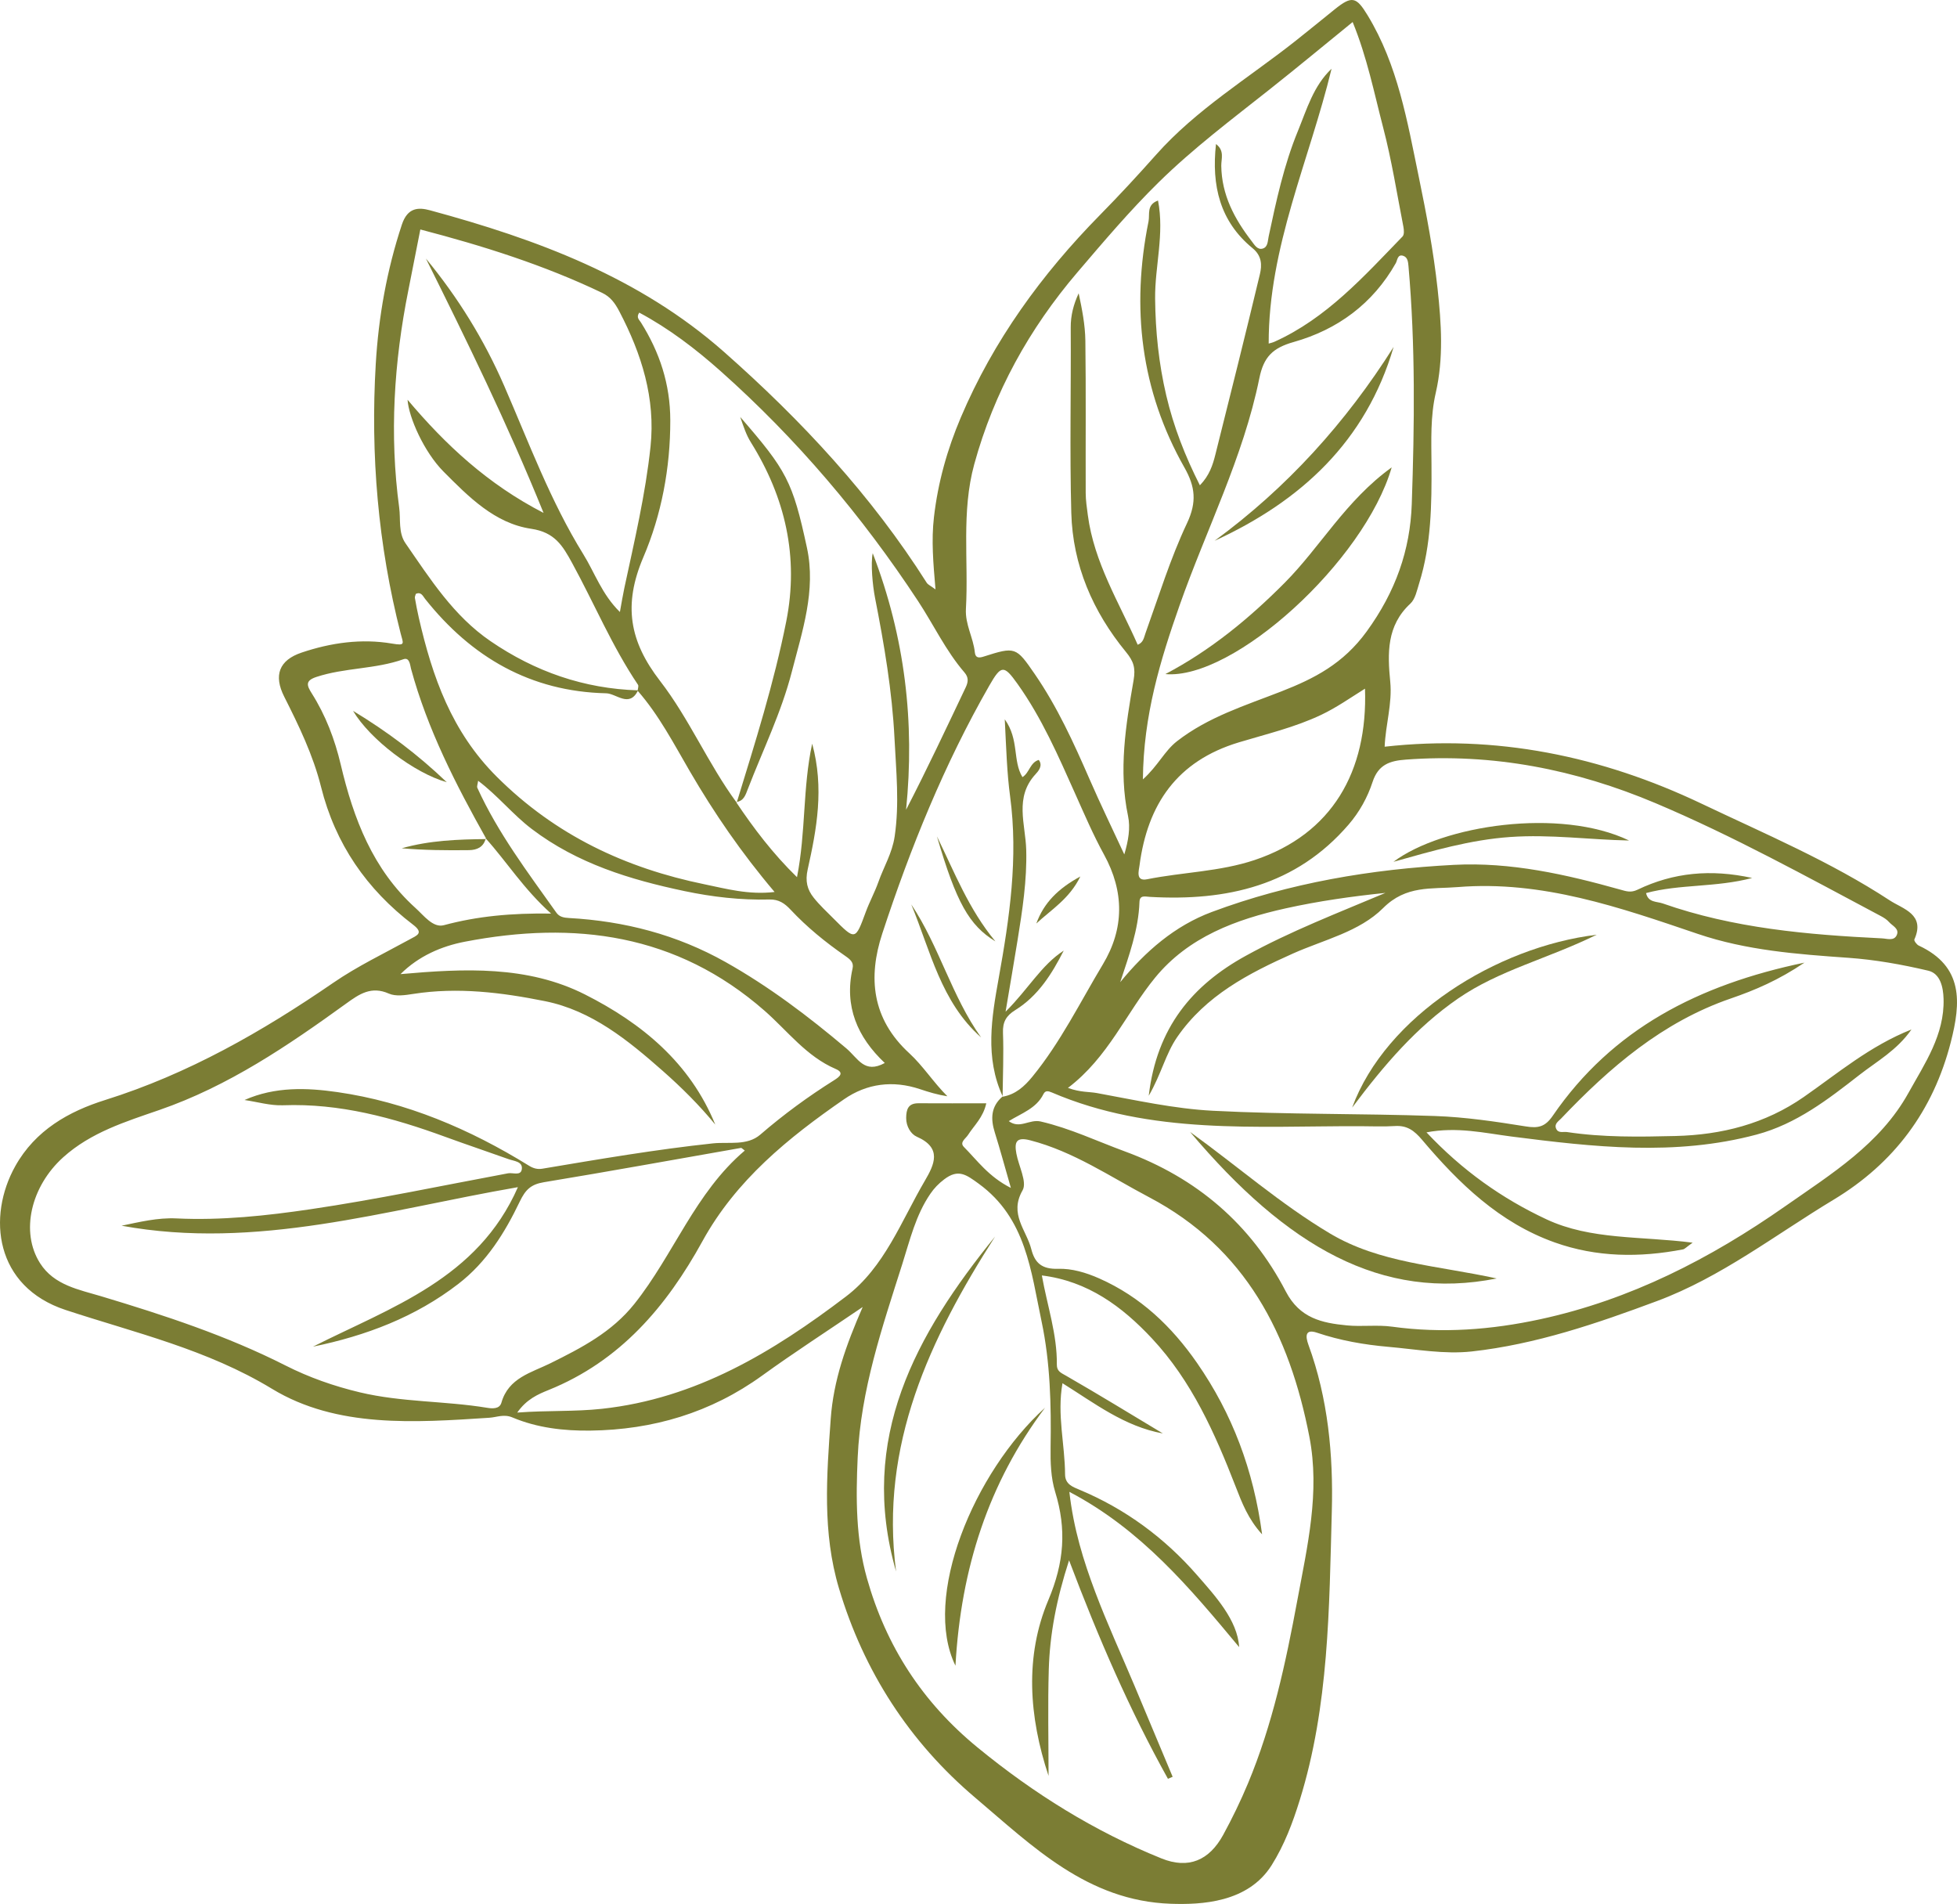 <svg viewBox="0 0 808.859 786.84" xmlns="http://www.w3.org/2000/svg" id="Layer_2"><g id="Components"><g id="ff90c484-fa47-40ce-a76d-6cfcb2dff7ed_x40_13"><path style="fill:#7b7d34;" d="M386.659,243.584c-.933-10.944-1.756-20.221-.643-29.858,1.67-14.461,5.527-28.062,11.09-41.172,13.477-31.763,33.423-59.21,57.561-83.742,7.939-8.069,15.636-16.394,23.157-24.856,16.641-18.724,38.024-31.582,57.43-46.886,5.508-4.344,10.924-8.804,16.391-13.201,7.153-5.754,8.943-5.217,13.613,2.464,12.498,20.556,16.398,43.822,21.148,66.766,3.172,15.32,6.085,30.765,7.777,46.3,1.55,14.238,2.512,28.75-.76,42.946-2.254,9.78-1.827,19.604-1.767,29.443.101,16.622-.06,33.203-5.094,49.271-.917,2.925-1.587,6.498-3.641,8.4-9.838,9.105-9.456,20.539-8.309,32.293.881,9.031-1.936,17.731-2.312,26.837,45.978-5.121,89.523,3.807,131.03,23.564,26.33,12.533,53.286,23.925,77.776,39.975,5.381,3.527,14.788,5.689,10.13,16.124-.221.496.957,2.119,1.809,2.517,18.556,8.653,17.453,23.528,13.251,39.916-7.285,28.411-23.471,50.06-48.437,65.108-24.021,14.478-46.477,32.01-72.929,41.866-24.83,9.252-50.15,17.941-76.664,20.857-11.291,1.242-22.998-.913-34.482-1.919-10.016-.877-19.887-2.607-29.506-5.852-4.862-1.64-4.769,1.496-3.484,5.006,8.131,22.217,10.296,45.567,9.664,68.75-1.093,40.077-1.149,80.445-13.243,119.379-2.921,9.404-6.329,18.513-11.629,26.946-9.762,15.533-29.107,16.365-41.682,15.935-34.49-1.179-57.181-23.821-80.818-43.83-27.135-22.969-46.055-52.106-56.339-86.562-6.903-23.129-5.073-46.444-3.4-69.984,1.131-15.913,6.287-30.411,13.214-46.245-14.869,10.103-28.439,18.853-41.502,28.306-21.278,15.397-45.155,22.452-71.076,22.773-10.928.135-21.944-1.12-32.166-5.429-3.588-1.512-6.375-.091-9.62.121-30.741,2.007-62.982,4.296-89.726-11.935-26.968-16.367-56.466-23.109-85.315-32.598-29.358-9.656-32.49-38.622-20.856-59.438,8.309-14.866,22.117-22.629,37.167-27.347,34.342-10.768,64.92-28.276,94.335-48.479,9.903-6.801,20.876-12.058,31.45-17.857,3.034-1.664,6.084-2.596,1.462-6.122-19.162-14.62-32.133-33.383-38.023-56.949-3.28-13.124-9.153-25.248-15.222-37.273-4.425-8.769-2.187-15.057,7.151-18.21,12.119-4.093,24.784-5.886,37.423-3.734,5.693.969,4.639.067,3.55-4.191-9.351-36.562-12.504-73.837-10.288-111.393,1.15-19.492,4.577-38.794,10.796-57.574,2.378-7.181,6.948-7.174,11.647-5.899,44.114,11.962,86.496,27.6,121.533,58.543,32.006,28.266,60.861,59.255,83.802,95.465.399.63,1.262.968,3.579,2.666ZM200.761,346.482l.283.28c-12.622-22.485-24.358-45.352-31.173-70.426-.375-1.38-.534-4.822-3.123-3.9-11.669,4.157-24.275,3.455-35.996,7.327-4.667,1.542-3.968,3.509-1.893,6.789,5.735,9.066,9.509,18.985,11.971,29.412,5.284,22.379,13.262,43.369,30.902,59.284,3.478,3.138,7.249,8.305,11.739,7.098,13.822-3.713,27.819-5.029,44.296-4.799-11.431-10.256-18.312-21.403-27.007-31.064ZM263.737,285.297c-3.644,7.393-8.951,1.312-13.195,1.216-31.211-.709-55.673-14.866-74.83-38.998-.921-1.16-1.657-3.101-3.853-2.07-.145.592-.467,1.169-.378,1.674.482,2.74,1.002,5.478,1.624,8.19,5.603,24.412,13.528,47.061,32.245,65.713,24.273,24.191,53.2,37.739,85.914,44.443,8.951,1.834,18.13,4.423,28.882,3.161-13.802-16.285-24.988-32.66-35.018-49.864-6.663-11.43-12.778-23.253-21.585-33.307.067-.837.512-1.93.144-2.475-10.702-15.876-18.059-33.568-27.205-50.285-3.948-7.217-7.185-12.728-16.96-14.171-15.031-2.218-25.878-13.252-36.196-23.624-8.075-8.117-14.405-22.485-14.877-29.7,15.675,18.582,33.066,34.848,56.213,46.769-15.056-37.18-31.748-71.166-48.628-105.116,13.258,16.061,24.078,33.58,32.327,52.538,10.249,23.555,19.153,47.738,32.749,69.689,4.739,7.651,7.652,16.538,15.105,23.84.741-4.036,1.202-6.963,1.822-9.854,4.157-19.401,8.751-38.758,10.834-58.496,2.102-19.914-3.672-38.285-12.872-55.848-1.825-3.485-3.685-6.048-7.134-7.699-24.008-11.491-49.221-19.435-75.133-26.189-1.718,8.724-3.307,16.922-4.949,25.109-5.97,29.753-7.85,59.742-3.792,89.844.652,4.835-.412,10.366,2.597,14.713,10.216,14.76,19.857,30.008,35.122,40.45,18.438,12.613,38.653,19.662,61.026,20.349ZM304.486,331.715l-.274-.279c7.331,10.907,15.209,21.338,25.198,31.072,3.723-18.88,2.298-36.75,6.275-55.173,5.023,18.366,1.881,35.273-1.859,51.981-1.083,4.84-.191,8.308,2.48,11.665,2.456,3.088,5.39,5.803,8.185,8.611,9.068,9.111,9.014,9.074,13.354-2.718,1.547-4.203,3.725-8.178,5.217-12.397,2.213-6.26,5.692-11.886,6.716-18.804,2.008-13.567.613-26.877-.058-40.386-.979-19.715-4.281-38.977-8.055-58.229-1.019-5.199-1.841-14.166-.957-18.436,13.374,34.849,17.427,69.867,13.79,106.028,8.725-16.883,16.64-33.749,24.64-50.573,1.085-2.282,1.247-4.134-.516-6.18-7.712-8.95-12.718-19.674-19.155-29.464-23.141-35.198-50.199-67.09-81.659-95.085-10.289-9.156-21.336-17.595-33.593-24.151-1.358,2.011-.037,2.904.691,4.065,7.756,12.351,12.109,25.493,12.134,40.421.033,19.716-3.649,39.075-11.121,56.563-8.438,19.752-5.752,34.798,6.885,51.154,12.084,15.639,19.891,34.292,31.679,50.315ZM414.369,453.242c5.361-.917,9.028-4.248,12.344-8.303,11.655-14.253,19.724-30.767,29.127-46.415,8.846-14.721,8.896-30.001.473-45.345-4.456-8.117-8.128-16.679-11.914-25.146-6.995-15.641-13.822-31.36-23.838-45.403-5.633-7.898-6.737-7.901-11.682.735-18.6,32.482-32.594,67.032-44.227,102.47-5.923,18.044-4.367,35.184,11.176,49.437,5.647,5.179,10.031,12.106,15.74,17.779-4.055-.619-7.707-1.731-11.325-2.942-11.159-3.732-21.915-2.369-31.399,4.186-23.046,15.928-44.622,33.412-58.499,58.631-14.862,27.009-34.044,49.604-63.649,61.535-4.32,1.741-9.069,3.798-12.909,9.31,12.586-.946,23.663-.329,34.968-1.555,39.009-4.23,70.819-23.554,100.913-46.425,15.923-12.101,22.798-31.113,32.571-47.79,3.952-6.744,7.282-13.592-3.318-18.239-2.403-1.054-4.414-4.207-4.383-7.762.031-3.599.864-6.087,5.115-6.059,9.207.059,18.416.018,27.997.018-1.306,5.899-5.026,9.135-7.546,13.073-1.008,1.576-3.62,3.047-1.696,4.981,5.512,5.541,10.154,12.236,19.407,16.915-2.631-9.127-4.492-16.058-6.642-22.899-1.788-5.69-1.642-10.784,3.258-14.93l-.059.143ZM441.397,449.597c5.229,1.901,8.675,1.525,11.991,2.131,15.917,2.908,31.889,6.489,47.971,7.317,30.526,1.572,61.153,1.091,91.713,2.162,12.556.44,25.111,2.301,37.54,4.301,5.161.831,8.016.198,11.154-4.378,24.621-35.906,60.238-54.176,104.039-63.303-10.695,7.227-20.435,11.371-30.397,14.796-28.284,9.723-50.062,28.492-70.196,49.648-1.081,1.136-2.938,2.195-2.016,4.211.904,1.974,2.929,1.121,4.498,1.358,14.873,2.242,29.864,1.997,44.812,1.632,19.08-.466,37.054-5.015,53.006-16.114,14.1-9.81,27.305-21.075,44.524-27.908-6.011,8.624-14.253,13.124-21.456,18.742-13.036,10.167-26.111,20.306-42.568,24.695-33.704,8.989-67.433,5.13-101.251.809-11.181-1.429-22.44-4.143-35.17-1.726,14.83,15.764,31.238,27.358,49.577,35.933,18.344,8.578,38.898,6.897,60.425,9.652-2.679,1.903-3.268,2.639-3.971,2.774-17.92,3.447-35.695,3.308-53.059-2.882-22.846-8.144-39.59-24.415-54.795-42.395-3.274-3.872-6.225-6.016-11.258-5.696-4.8.305-9.635.076-14.455.063-42.942-.118-86.31,3.634-127.331-13.944-1.511-.647-2.678-.883-3.465.704-2.934,5.914-9.06,7.894-14.314,11.148,4.579,3.399,8.498-.942,13.227.157,12.161,2.826,23.215,8.116,34.765,12.36,29.694,10.91,52.052,30.076,66.502,57.868,5.772,11.101,14.954,13.028,25.268,14.031,6.183.602,12.538-.317,18.668.527,20.645,2.841,40.981,1.312,61.23-3.07,37.222-8.055,70.221-24.988,101.246-46.699,19.169-13.414,39.206-25.689,50.947-46.845,6.739-12.143,14.931-23.976,14.507-38.861-.141-4.92-1.381-10.478-6.327-11.643-10.867-2.559-21.999-4.551-33.124-5.331-21.041-1.475-42.013-3.051-62.13-9.876-32.22-10.931-64.288-22.173-99.24-19.34-10.902.884-21.306-.824-30.786,8.644-9.877,9.864-24.54,13.113-37.317,18.821-18.346,8.197-35.932,17.296-47.836,34.533-4.744,6.869-6.485,15.115-11.751,24.243,3.301-28.231,18.076-45.707,40.059-57.82,18.498-10.193,38.216-17.769,57.773-26.021-13.926,1.441-27.685,3.386-41.21,6.385-20.534,4.552-40.182,11.807-53.964,28.61-12.02,14.654-19.341,32.927-36.052,45.598ZM433.385,733.917c-8.146-24.489-9.886-49.437-.081-72.675,6.535-15.487,7.583-29.254,2.819-44.684-1.785-5.783-1.995-12.245-1.897-18.38.281-17.52-.121-35.075-3.744-52.158-4.377-20.639-6.365-42.528-25.895-56.785-5.281-3.855-8.525-6.266-14.34-1.849-2.336,1.774-4.138,3.648-5.724,5.969-6.038,8.833-8.408,18.987-11.597,29.041-8.306,26.188-17.176,51.884-18.439,79.946-.768,17.065-.762,33.628,3.842,49.932,7.909,28.002,22.828,51.138,45.735,69.915,23.265,19.071,48.26,34.638,75.993,45.84,11.146,4.502,19.726.853,25.527-9.777,3.749-6.87,7.18-13.954,10.198-21.174,10.177-24.347,15.651-49.994,20.44-75.814,4.137-22.308,9.4-44.563,4.968-67.462-8.183-42.284-26.281-77.988-66.271-99.041-16.086-8.469-31.191-18.885-49.169-23.521-5.892-1.519-6.494.913-5.682,5.441.931,5.193,4.549,11.807,2.568,15.258-5.644,9.832,1.605,16.393,3.605,24.267,1.472,5.796,4.407,8.358,11.125,8.149,5.614-.175,11.492,1.55,17.004,3.995,17.058,7.568,29.927,19.837,40.387,34.913,14.567,20.994,23.34,44.232,26.886,70.832-5.791-6.327-8.351-13.098-10.94-19.757-8.581-22.072-18.157-43.626-34.56-61.179-12.355-13.221-26.514-23.713-45.532-26.062,2.271,12.687,6.351,24.415,6.195,36.849-.035,2.766,1.715,3.393,3.86,4.625,13.443,7.726,26.663,15.839,39.957,23.824-15.876-2.869-28.257-12.518-41.483-20.756-2.317,13.07,1.012,25.322,1.068,37.683.018,4.046,3.125,5.154,5.924,6.323,19.024,7.948,35.218,19.912,48.676,35.347,7.315,8.39,16.685,18.506,17.351,29.701-20.383-24.49-40.539-48.617-70.178-64.162,1.736,15.3,5.865,28.576,10.75,41.543,4.924,13.07,10.788,25.785,16.21,38.668,5.263,12.507,10.488,25.03,15.73,37.546-.649.275-1.298.549-1.947.824-15.738-28.27-28.621-57.916-40.865-90.287-5.283,16.385-7.952,30.593-8.382,45.099-.435,14.653-.096,29.329-.096,43.994ZM295.626,464.743c-6.531-7.975-13.925-15.322-21.68-22.161-14.365-12.666-29.395-24.962-48.724-28.843-17.87-3.589-36.045-5.865-54.412-2.987-3.317.52-7.255,1.128-10.093-.134-7.263-3.23-12.223.2-17.609,4.095-24.151,17.467-48.72,34.161-77.265,44.017-13.99,4.83-28.273,9.242-39.695,19.512-13.424,12.071-17.8,30.893-9.598,43.792,5.816,9.148,16.104,10.913,25.343,13.69,26.055,7.831,51.785,16.255,76.181,28.622,9.617,4.874,19.922,8.506,30.673,11.066,17.355,4.133,35.145,3.505,52.568,6.377,2.17.358,5.169.558,5.918-2.088,2.924-10.322,12.434-12.434,20.253-16.312,12.889-6.391,25.388-12.838,34.699-24.517,16.28-20.423,25.124-45.999,45.644-63.38-1.116-.824-1.349-1.134-1.522-1.104-27.153,4.755-54.276,9.692-81.473,14.177-5.321.877-7.61,2.999-9.995,7.978-6.169,12.874-13.669,24.999-25.391,34.04-17.811,13.737-38.135,21.412-60.089,25.945,32.266-16.295,68.046-27.997,84.698-65.912-54.687,9.434-107.99,26.153-163.811,15.93,7.497-1.538,14.887-3.385,22.696-3.014,18.629.885,37.195-1.111,55.5-3.813,27.321-4.034,54.391-9.773,81.558-14.834,2.009-.374,5.368,1.239,5.689-1.829.322-3.073-3.236-3.207-5.458-4.003-8.705-3.117-17.479-6.042-26.161-9.221-21.678-7.938-43.669-13.939-67.112-13.061-5.264.197-10.595-1.401-15.895-2.173,12.661-5.614,25.91-5.064,38.353-3.274,28.498,4.101,54.757,15.284,79.238,30.432,1.893,1.171,3.595,1.55,5.54,1.224,23.434-3.929,46.833-7.939,70.503-10.463,6.416-.684,14.077,1.107,19.539-3.608,9.623-8.308,19.802-15.761,30.542-22.506,2.056-1.291,4.402-3.015.621-4.636-12.126-5.195-19.913-15.759-29.375-24.048-36.386-31.877-78.538-37.262-123.876-28.545-9.676,1.86-19.104,5.925-26.613,13.4,26.267-2.324,52.436-3.639,76.328,8.45,23.372,11.825,43.333,28.159,53.766,53.722ZM470.23,266.46c2.384-.966,2.544-2.914,3.23-4.82,5.484-15.239,10.262-30.835,17.154-45.426,4.114-8.71,3.415-15.08-1.071-22.991-18.078-31.886-22.053-66.04-14.841-101.713.596-2.946-.93-6.874,3.922-8.64,2.712,13.84-1.33,27.147-1.195,40.552.136,13.573,1.511,26.832,4.605,40.007,3.015,12.839,7.731,24.955,13.896,37.129,3.939-4.05,5.31-8.35,6.395-12.666,6.239-24.835,12.454-49.677,18.411-74.581.891-3.726.831-7.581-2.994-10.712-13.559-11.098-17.053-25.904-15.154-43.075,3.619,2.727,2.148,6.119,2.184,8.98.15,12.083,5.485,22.008,12.59,31.206,1.104,1.429,2.372,3.731,4.614,2.995,2.09-.686,1.964-3.016,2.386-5.001,3.131-14.738,6.317-29.521,12.052-43.486,3.697-9.005,6.434-18.707,13.942-25.805-9.143,37.782-26.078,73.653-25.988,113.58.793-.245,1.612-.406,2.353-.74,21.579-9.726,36.98-27.014,52.984-43.529.734-.757.592-2.721.338-4.022-2.665-13.662-4.832-27.461-8.343-40.907-3.748-14.353-6.625-29.037-12.629-43.688-11.86,9.642-22.897,18.807-34.141,27.71-15.706,12.436-31.721,24.458-46.066,38.56-11.922,11.719-22.686,24.435-33.507,37.111-19.929,23.346-34.493,49.579-42.67,79.319-5.43,19.75-2.322,39.868-3.455,59.798-.369,6.496,3.046,11.872,3.68,17.975.24,2.305,1.597,2.421,3.605,1.78,13.133-4.191,13.421-4.049,21.143,7.175,9.307,13.527,16.082,28.356,22.61,43.344,4.578,10.51,9.597,20.828,14.42,31.232,1.703-5.73,2.575-10.999,1.549-15.869-3.988-18.945-.93-37.579,2.285-56.089.901-5.188-.02-7.9-3.156-11.721-13.674-16.659-22.008-35.854-22.587-57.507-.681-25.502-.075-51.037-.232-76.557-.031-5.04,1.172-9.584,3.283-14.152,1.389,6.533,2.679,13.039,2.764,19.56.273,20.98.069,41.966.14,62.949.01,3.054.477,6.101.879,9.152,2.581,19.608,12.899,36.078,20.615,53.583ZM472.38,322.096c6.317-5.697,8.911-11.752,14.122-15.8,12.923-10.038,28.191-14.738,43.056-20.543,13.687-5.345,25.605-11.436,35.306-24.78,11.961-16.454,17.984-33.642,18.64-52.647,1.129-32.74,1.533-65.569-1.353-98.302-.158-1.786-.333-3.648-2.095-4.276-2.454-.876-2.49,1.833-3.143,2.99-9.502,16.826-24.14,27.497-42.209,32.599-8.728,2.465-12.412,6.196-14.201,14.995-6.652,32.73-21.954,62.545-32.958,93.825-8.003,22.749-14.954,45.56-15.166,71.941ZM680.343,369.076c.89,3.983,4.442,3.426,6.836,4.266,29.342,10.302,59.94,12.953,90.698,14.452,2.053.1,4.957,1.211,6.091-1.371,1.157-2.635-1.798-3.774-3.187-5.362-.891-1.019-2.133-1.808-3.348-2.454-30.663-16.3-61.062-33.112-93.115-46.659-33.067-13.975-67.318-20.713-103.278-18.026-6.503.486-11.355,1.953-13.748,9.274-2.058,6.294-5.37,12.328-9.873,17.558-21.802,25.326-50.462,31.696-82.085,29.902-2.085-.118-4.267-.881-4.37,2.103-.399,11.534-4.369,22.201-7.957,33.14,10.437-12.775,22.587-23.31,37.823-28.999,32.222-12.034,65.914-17.699,100.122-19.484,23.446-1.224,46.283,3.935,68.776,10.238,2.442.684,4.315,1.365,7.063.042,14.83-7.141,30.368-8.605,47.408-4.863-15.05,3.985-29.844,2.473-43.857,6.242ZM197.615,322.669c-.17,1.374-.598,2.314-.317,2.93,8.526,18.683,20.863,34.961,32.659,51.578,1.263,1.779,3.113,2.089,5.207,2.205,22.931,1.276,44.553,6.858,64.766,18.231,17.936,10.092,34.227,22.432,49.818,35.603,4.921,4.157,7.464,10.704,15.949,6.086-11.33-10.688-16.83-23.403-13.31-39.095.554-2.469-.933-3.693-3.084-5.183-8.116-5.621-15.79-11.861-22.566-19.107-2.376-2.542-4.834-4.287-8.727-4.187-11.815.304-23.598-1.053-35.087-3.47-22.518-4.738-44.309-11.376-63.151-25.68-7.849-5.959-13.953-13.727-22.157-19.912ZM564.175,284.6c-6.135,3.836-11.79,7.823-18.08,10.812-10.917,5.186-22.629,7.932-34.04,11.374-25.609,7.725-37.759,25.601-41.074,50.867-.281,2.145-1.701,6.682,3.141,5.713,14.785-2.959,30.089-3.13,44.498-7.968,31.826-10.688,46.746-36.439,45.555-70.797Z"></path><path style="fill:#7b7d34;" d="M491.872,467.79c19.418,14.005,37.362,29.775,57.858,41.982,20.545,12.236,44.38,13.201,68.862,18.575-47.5,9.478-86.682-13.119-126.72-60.557Z"></path><path style="fill:#7b7d34;" d="M659.931,386.295c-20.316,9.974-40.383,14.679-57.347,26.396-17.197,11.877-30.442,27.329-43.729,45.053,13.907-37.843,59.567-66.407,101.076-71.449Z"></path><path style="fill:#7b7d34;" d="M370.359,649.423c-15.814-54.954,8.173-97.994,40.917-138.39-26.945,42.153-47.732,86.128-40.917,138.39Z"></path><path style="fill:#7b7d34;" d="M431.933,581.761c-23.329,31.044-34.775,66.319-37.026,106.62-13.809-28.2,7.503-79.878,37.026-106.62Z"></path><path style="fill:#7b7d34;" d="M414.428,453.099c-7.408-16.049-4.569-32.6-1.645-48.869,4.48-24.928,8.131-49.667,4.699-75.202-1.298-9.657-1.589-19.755-2.194-31.753,6.044,8.444,3.167,17.066,7.306,23.886,2.892-1.759,3.143-6.07,6.742-7.11,1.841,2.408-.215,4.691-1.297,5.861-8.869,9.587-4.182,20.639-3.888,31.237.351,12.621-1.584,25.045-3.586,37.449-1.455,9.017-3.014,18.016-4.944,29.503,9.475-9.43,14.748-19.236,24.031-25.244-4.891,9.627-10.564,18.715-20.035,24.584-3.766,2.333-5.237,4.921-5.069,9.413.327,8.763-.058,17.552-.164,26.358-.015.029.044-.115.044-.115Z"></path><path style="fill:#7b7d34;" d="M376.644,373.774c11.56,17.298,16.705,37.975,28.859,54.961-16.593-14.647-20.921-35.755-28.859-54.961Z"></path><path style="fill:#7b7d34;" d="M387.254,345.66c7.212,14.709,13.116,30.079,24.155,43.379-10.866-6.643-16.155-16.081-24.155-43.379Z"></path><path style="fill:#7b7d34;" d="M446.519,362.224c-4.498,9.243-12.026,13.693-18.183,19.425,3.107-8.585,9.082-14.487,18.183-19.425Z"></path><path style="fill:#7b7d34;" d="M304.486,331.715c7.612-24.77,15.433-49.492,20.489-74.949,5.282-26.594-.402-51.164-14.606-73.931-1.97-3.157-3.036-6.498-4.423-10.521,19.155,22.098,21.65,26.542,27.587,54.091,3.806,17.661-1.963,34.488-6.261,51.216-4.314,16.793-12.014,32.452-18.237,48.605-.856,2.222-1.651,4.93-4.823,5.205-.001.005.274.284.274.284Z"></path><path style="fill:#7b7d34;" d="M575.209,193.146c-11.293,38.85-65.344,87.92-93.542,85.433,18.642-9.811,34.574-22.903,49.321-37.743,14.799-14.892,25.175-33.935,44.222-47.69Z"></path><path style="fill:#7b7d34;" d="M576,143.38c-11.435,39.005-38.269,63.709-73.984,80.106,29.856-21.864,54.218-48.812,73.984-80.106Z"></path><path style="fill:#7b7d34;" d="M673.32,347.353c-16.334-.32-32.524-2.612-49.092-1.452-16.612,1.163-32.13,5.738-48.297,10.256,20.307-15.203,68.914-22.475,97.389-8.804Z"></path><path style="fill:#7b7d34;" d="M145.916,293.77c14.346,8.702,26.702,18,38.741,29.497-13.444-3.798-31.678-17.639-38.741-29.497Z"></path><path style="fill:#7b7d34;" d="M200.761,346.482c-.885,3.63-3.655,4.812-6.905,4.852-9.256.116-18.514.041-27.813-.767,11.476-3.263,23.215-3.691,34.995-3.806.006.001-.277-.279-.277-.279Z"></path></g></g></svg>